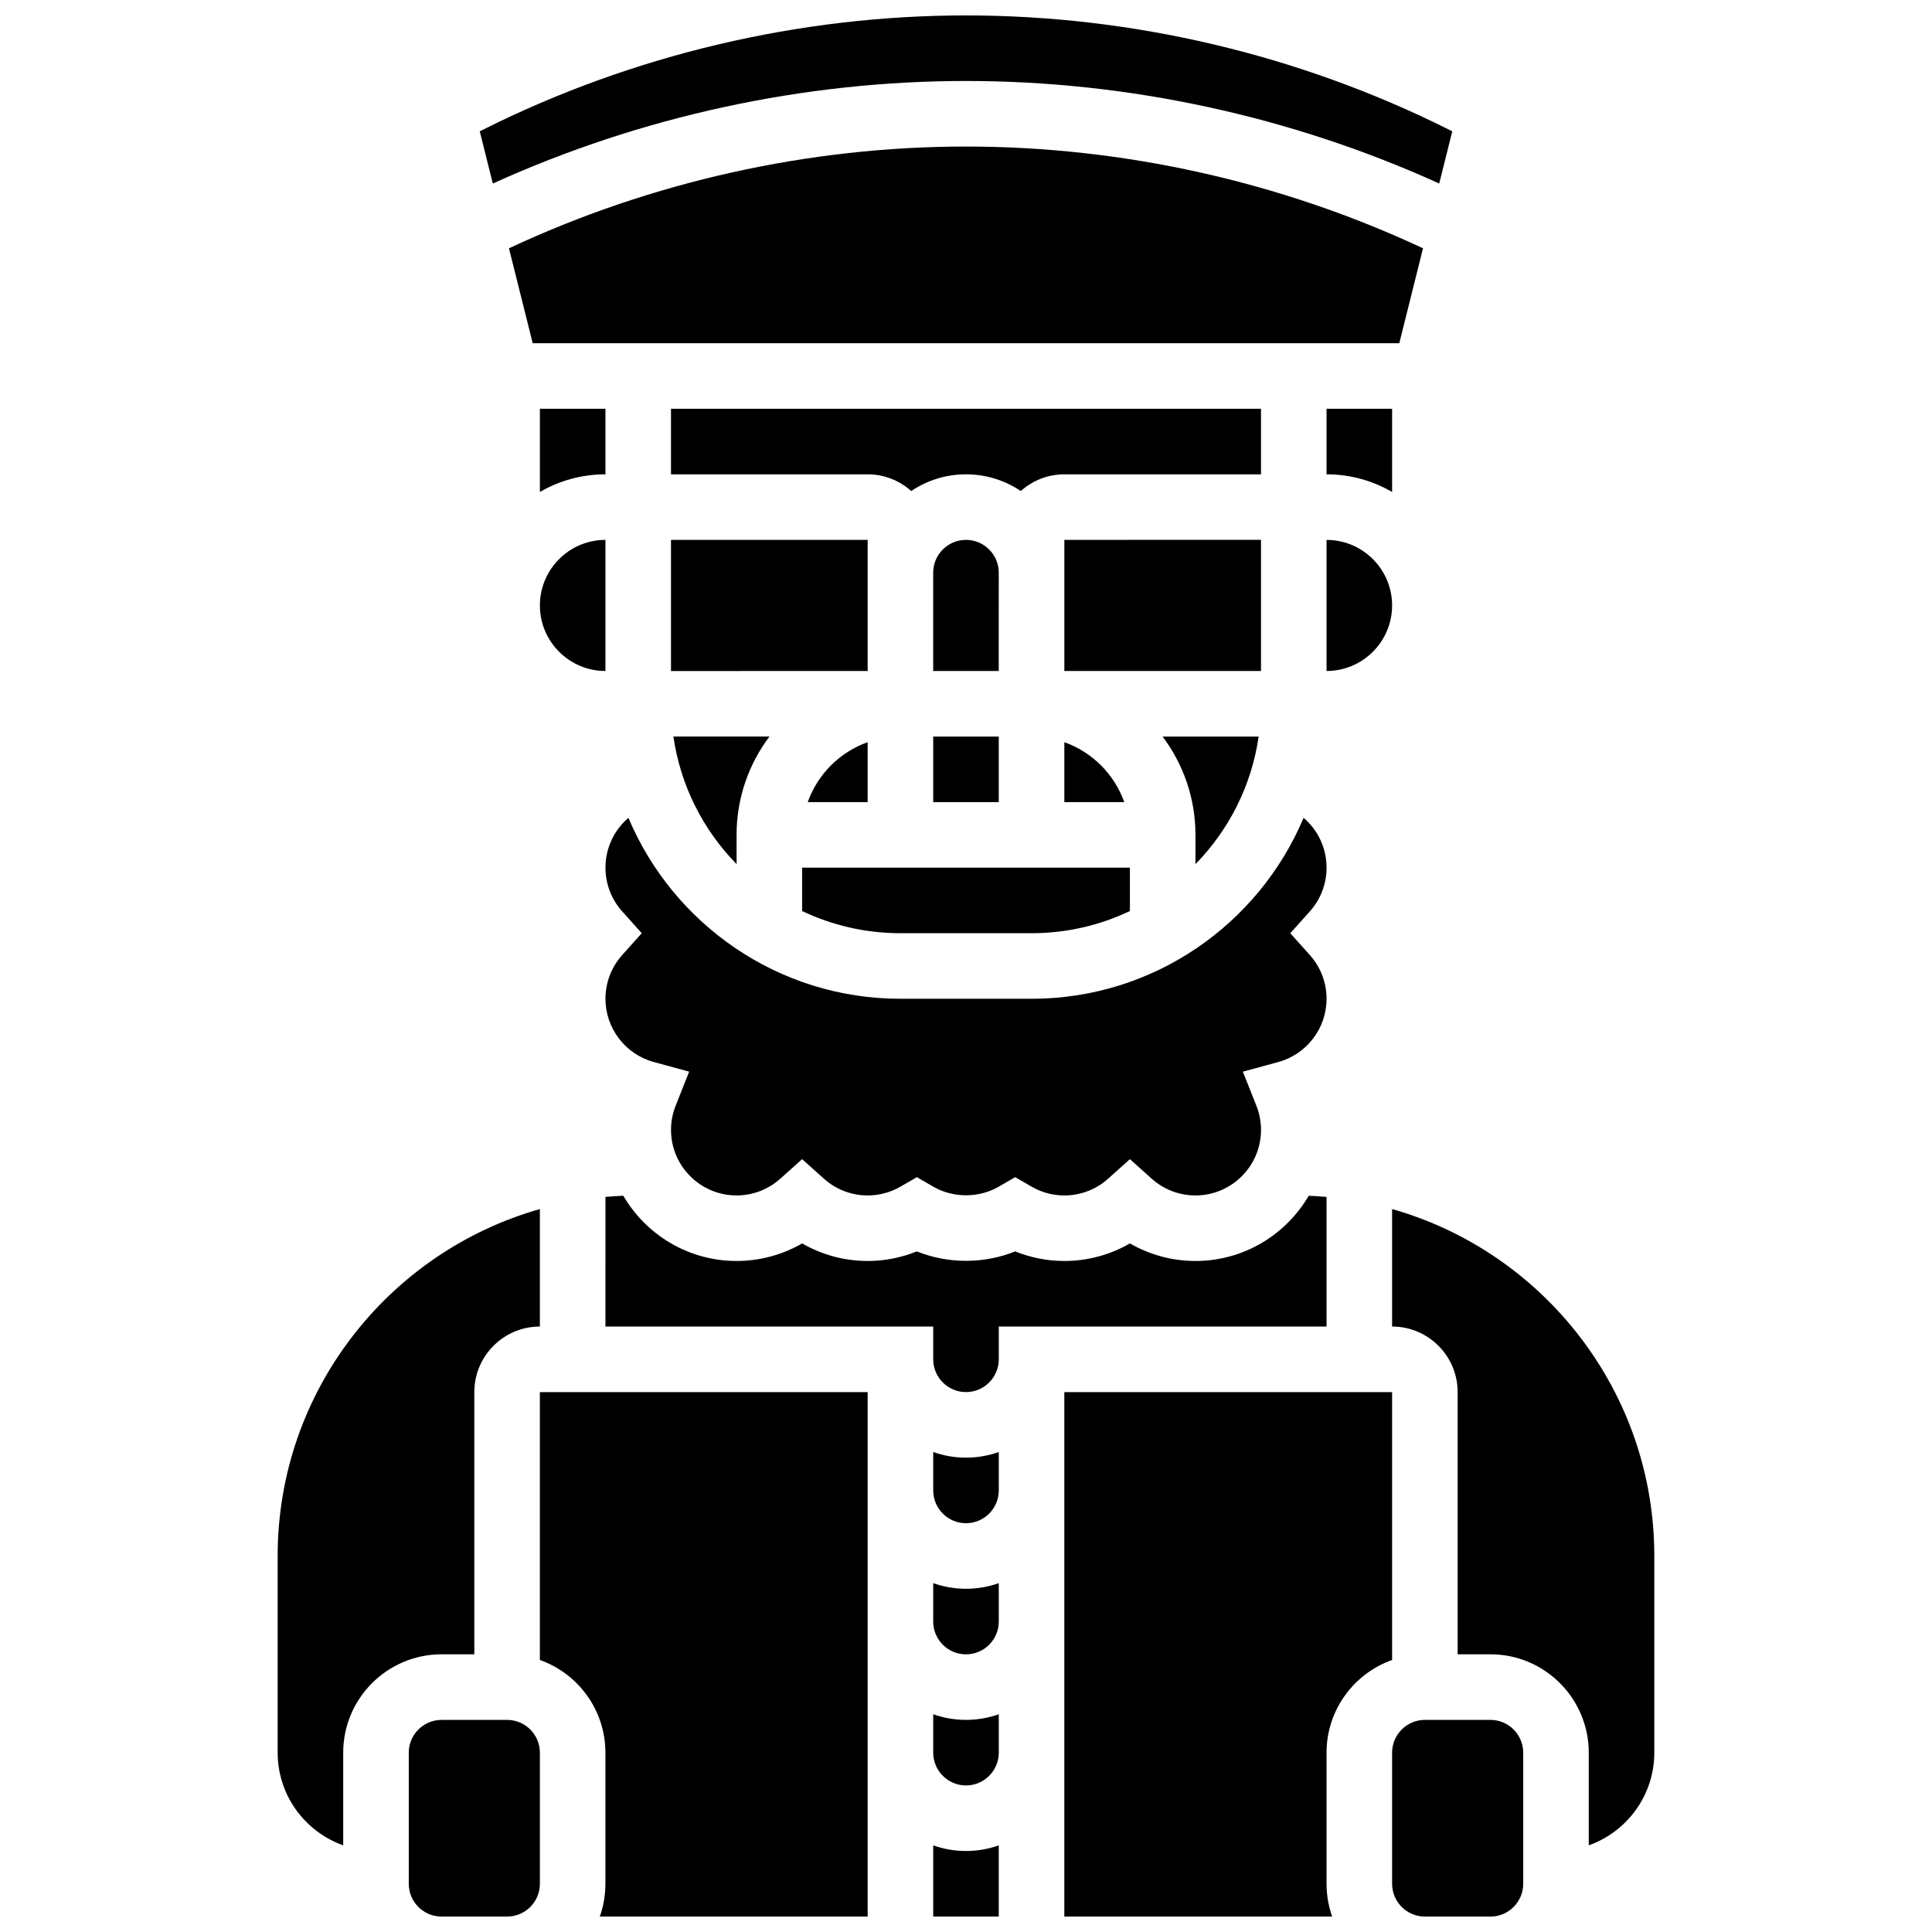 <?xml version="1.0" encoding="UTF-8"?>
<!-- Uploaded to: ICON Repo, www.iconrepo.com, Generator: ICON Repo Mixer Tools -->
<svg width="800px" height="800px" version="1.1" viewBox="144 144 512 512" xmlns="http://www.w3.org/2000/svg">
 <defs>
  <clipPath id="f">
   <path d="m271 148.09h258v44.906h-258z"/>
  </clipPath>
  <clipPath id="e">
   <path d="m426 512h87v139.9h-87z"/>
  </clipPath>
  <clipPath id="d">
   <path d="m512 599h36v52.902h-36z"/>
  </clipPath>
  <clipPath id="c">
   <path d="m287 512h87v139.9h-87z"/>
  </clipPath>
  <clipPath id="b">
   <path d="m252 599h36v52.902h-36z"/>
  </clipPath>
  <clipPath id="a">
   <path d="m391 633h18v18.902h-18z"/>
  </clipPath>
 </defs>
 <path d="m356.57 385.43c7.902 3.766 16.738 5.879 26.059 5.879h34.746c9.32 0 18.156-2.113 26.059-5.879v-11.496h-86.863z"/>
 <path d="m477.55 339.2h-25.453c5.465 7.266 8.711 16.289 8.711 26.059v7.75c8.816-9.012 14.863-20.746 16.742-33.809z"/>
 <path d="m358.06 356.57h15.875v-15.879c-7.391 2.621-13.254 8.488-15.875 15.879z"/>
 <path d="m408.68 295.76c0-4.789-3.898-8.688-8.688-8.688-4.789 0-8.688 3.898-8.688 8.688v26.059h17.371z"/>
 <path d="m391.31 339.2h17.371v17.371h-17.371z"/>
 <path d="m304.45 252.33h-17.375v22.047c5.117-2.969 11.047-4.676 17.375-4.676z"/>
 <g clip-path="url(#f)">
  <path d="m400 165.46c43.059 0 86.184 9.375 125.41 27.176l3.461-13.836-1.105-0.551c-39.465-19.73-83.645-30.16-127.76-30.16-44.121 0-88.301 10.43-127.76 30.16l-1.105 0.551 3.461 13.836c39.223-17.797 82.344-27.176 125.41-27.176z"/>
 </g>
 <path d="m512.92 252.33h-17.371v17.371c6.328 0 12.258 1.707 17.371 4.676z"/>
 <path d="m495.55 321.82c9.578 0 17.371-7.793 17.371-17.371s-7.793-17.371-17.371-17.371z"/>
 <path d="m426.06 340.69v15.879h15.879c-2.621-7.391-8.488-13.258-15.879-15.879z"/>
 <path d="m495.55 373.94c0-5.231-2.32-9.992-6.082-13.207-11.844 28.145-39.695 47.953-72.094 47.953h-34.746c-32.398 0-60.25-19.809-72.094-47.953-3.762 3.219-6.082 7.981-6.082 13.207 0 4.277 1.57 8.391 4.426 11.578l5.188 5.797-5.188 5.793c-2.856 3.188-4.426 7.301-4.426 11.578 0 7.82 5.266 14.711 12.801 16.762l9.379 2.551-3.586 9.035c-0.809 2.043-1.223 4.195-1.223 6.398 0 9.578 7.793 17.371 17.371 17.371 4.277 0 8.391-1.57 11.578-4.426l5.793-5.188 5.793 5.188c3.191 2.856 7.305 4.43 11.582 4.43 3.047 0 6.051-0.805 8.68-2.328l4.352-2.519 4.352 2.519c5.258 3.043 12.098 3.043 17.355 0l4.352-2.519 4.352 2.519c2.629 1.523 5.633 2.328 8.68 2.328 4.277 0 8.391-1.57 11.578-4.426l5.793-5.188 5.793 5.188c3.188 2.852 7.301 4.426 11.582 4.426 9.578 0 17.371-7.793 17.371-17.371 0-2.203-0.41-4.356-1.223-6.398l-3.586-9.035 9.379-2.551c7.539-2.055 12.801-8.945 12.801-16.766 0-4.277-1.57-8.391-4.426-11.578l-5.188-5.793 5.188-5.793c2.856-3.188 4.426-7.301 4.426-11.582z"/>
 <path d="m304.45 321.82v-34.746c-9.578 0-17.371 7.793-17.371 17.371-0.004 9.582 7.793 17.375 17.371 17.375z"/>
 <path d="m521.11 209.8c-37.742-17.652-79.457-26.965-121.11-26.965-41.66 0-83.375 9.312-121.12 26.965l6.289 25.152h229.66z"/>
 <path d="m478.18 287.07v-0.012l-52.117 0.012v34.746h52.117z"/>
 <path d="m391.31 528.8v10.18c0 4.789 3.898 8.688 8.688 8.688s8.688-3.898 8.688-8.688v-10.18c-2.719 0.965-5.641 1.492-8.688 1.492s-5.969-0.527-8.688-1.492z"/>
 <path d="m391.31 598.29v10.184c0 4.789 3.898 8.688 8.688 8.688s8.688-3.898 8.688-8.688v-10.18c-2.719 0.965-5.641 1.492-8.688 1.492s-5.969-0.531-8.688-1.496z"/>
 <path d="m478.18 252.33h-156.36v17.371h52.117c4.434 0 8.473 1.684 11.547 4.426 4.152-2.793 9.145-4.426 14.516-4.426s10.363 1.633 14.516 4.426c3.074-2.742 7.109-4.426 11.547-4.426h52.117z"/>
 <path d="m391.31 563.55v10.18c0 4.789 3.898 8.688 8.688 8.688s8.688-3.898 8.688-8.688v-10.18c-2.719 0.965-5.641 1.492-8.688 1.492s-5.969-0.531-8.688-1.492z"/>
 <g clip-path="url(#e)">
  <path d="m512.92 583.91v-70.984h-86.863v138.98h70.98c-0.965-2.719-1.488-5.641-1.488-8.688v-34.746c-0.004-11.32 7.262-20.977 17.371-24.562z"/>
 </g>
 <path d="m512.92 464.41v31.133c9.578 0 17.371 7.793 17.371 17.371v69.492h8.688c14.371 0 26.059 11.691 26.059 26.059v24.566c10.109-3.586 17.371-13.242 17.371-24.566v-52.117c0.004-43.656-29.426-80.566-69.488-91.938z"/>
 <g clip-path="url(#d)">
  <path d="m538.98 599.79h-17.371c-4.789 0-8.688 3.898-8.688 8.688v34.746c0 4.789 3.898 8.688 8.688 8.688h17.371c4.789 0 8.688-3.898 8.688-8.688v-34.746c0-4.789-3.898-8.688-8.688-8.688z"/>
 </g>
 <path d="m495.55 461.2c-1.566-0.141-3.141-0.246-4.727-0.309-6.027 10.324-17.223 17.281-30.016 17.281-6.152 0-12.129-1.625-17.371-4.656-5.246 3.031-11.223 4.656-17.371 4.656-4.477 0-8.906-0.867-13.031-2.539-8.246 3.336-17.812 3.336-26.059 0-4.125 1.668-8.555 2.539-13.031 2.539-6.152 0-12.129-1.625-17.371-4.656-5.246 3.031-11.223 4.656-17.371 4.656-12.797 0-23.992-6.957-30.02-17.285-1.586 0.066-3.16 0.168-4.727 0.309l-0.004 34.348h86.863v8.688c0 4.789 3.898 8.688 8.688 8.688s8.688-3.898 8.688-8.688v-8.688h86.863z"/>
 <path d="m269.7 582.41v-69.492c0-9.578 7.793-17.371 17.371-17.371v-31.133c-40.059 11.367-69.488 48.277-69.488 91.934v52.117c0 11.324 7.262 20.98 17.371 24.566v-24.562c0-14.371 11.691-26.059 26.059-26.059z"/>
 <path d="m339.2 365.25c0-9.77 3.246-18.797 8.711-26.059h-25.453c1.879 13.066 7.922 24.797 16.742 33.809z"/>
 <path d="m321.82 321.82v0.012l52.117-0.012v-34.746h-52.117z"/>
 <g clip-path="url(#c)">
  <path d="m287.07 583.91c10.109 3.586 17.371 13.238 17.371 24.566v34.746c0 3.043-0.523 5.969-1.488 8.688l70.98-0.004v-138.98h-86.863z"/>
 </g>
 <g clip-path="url(#b)">
  <path d="m278.39 599.79h-17.375c-4.789 0-8.688 3.898-8.688 8.688v34.746c0 4.789 3.898 8.688 8.688 8.688h17.371c4.789 0 8.688-3.898 8.688-8.688v-34.746c0-4.789-3.894-8.688-8.684-8.688z"/>
 </g>
 <g clip-path="url(#a)">
  <path d="m391.31 633.04v18.867h17.371v-18.867c-2.719 0.965-5.641 1.492-8.688 1.492-3.043 0.004-5.965-0.527-8.684-1.492z"/>
 </g>
</svg>